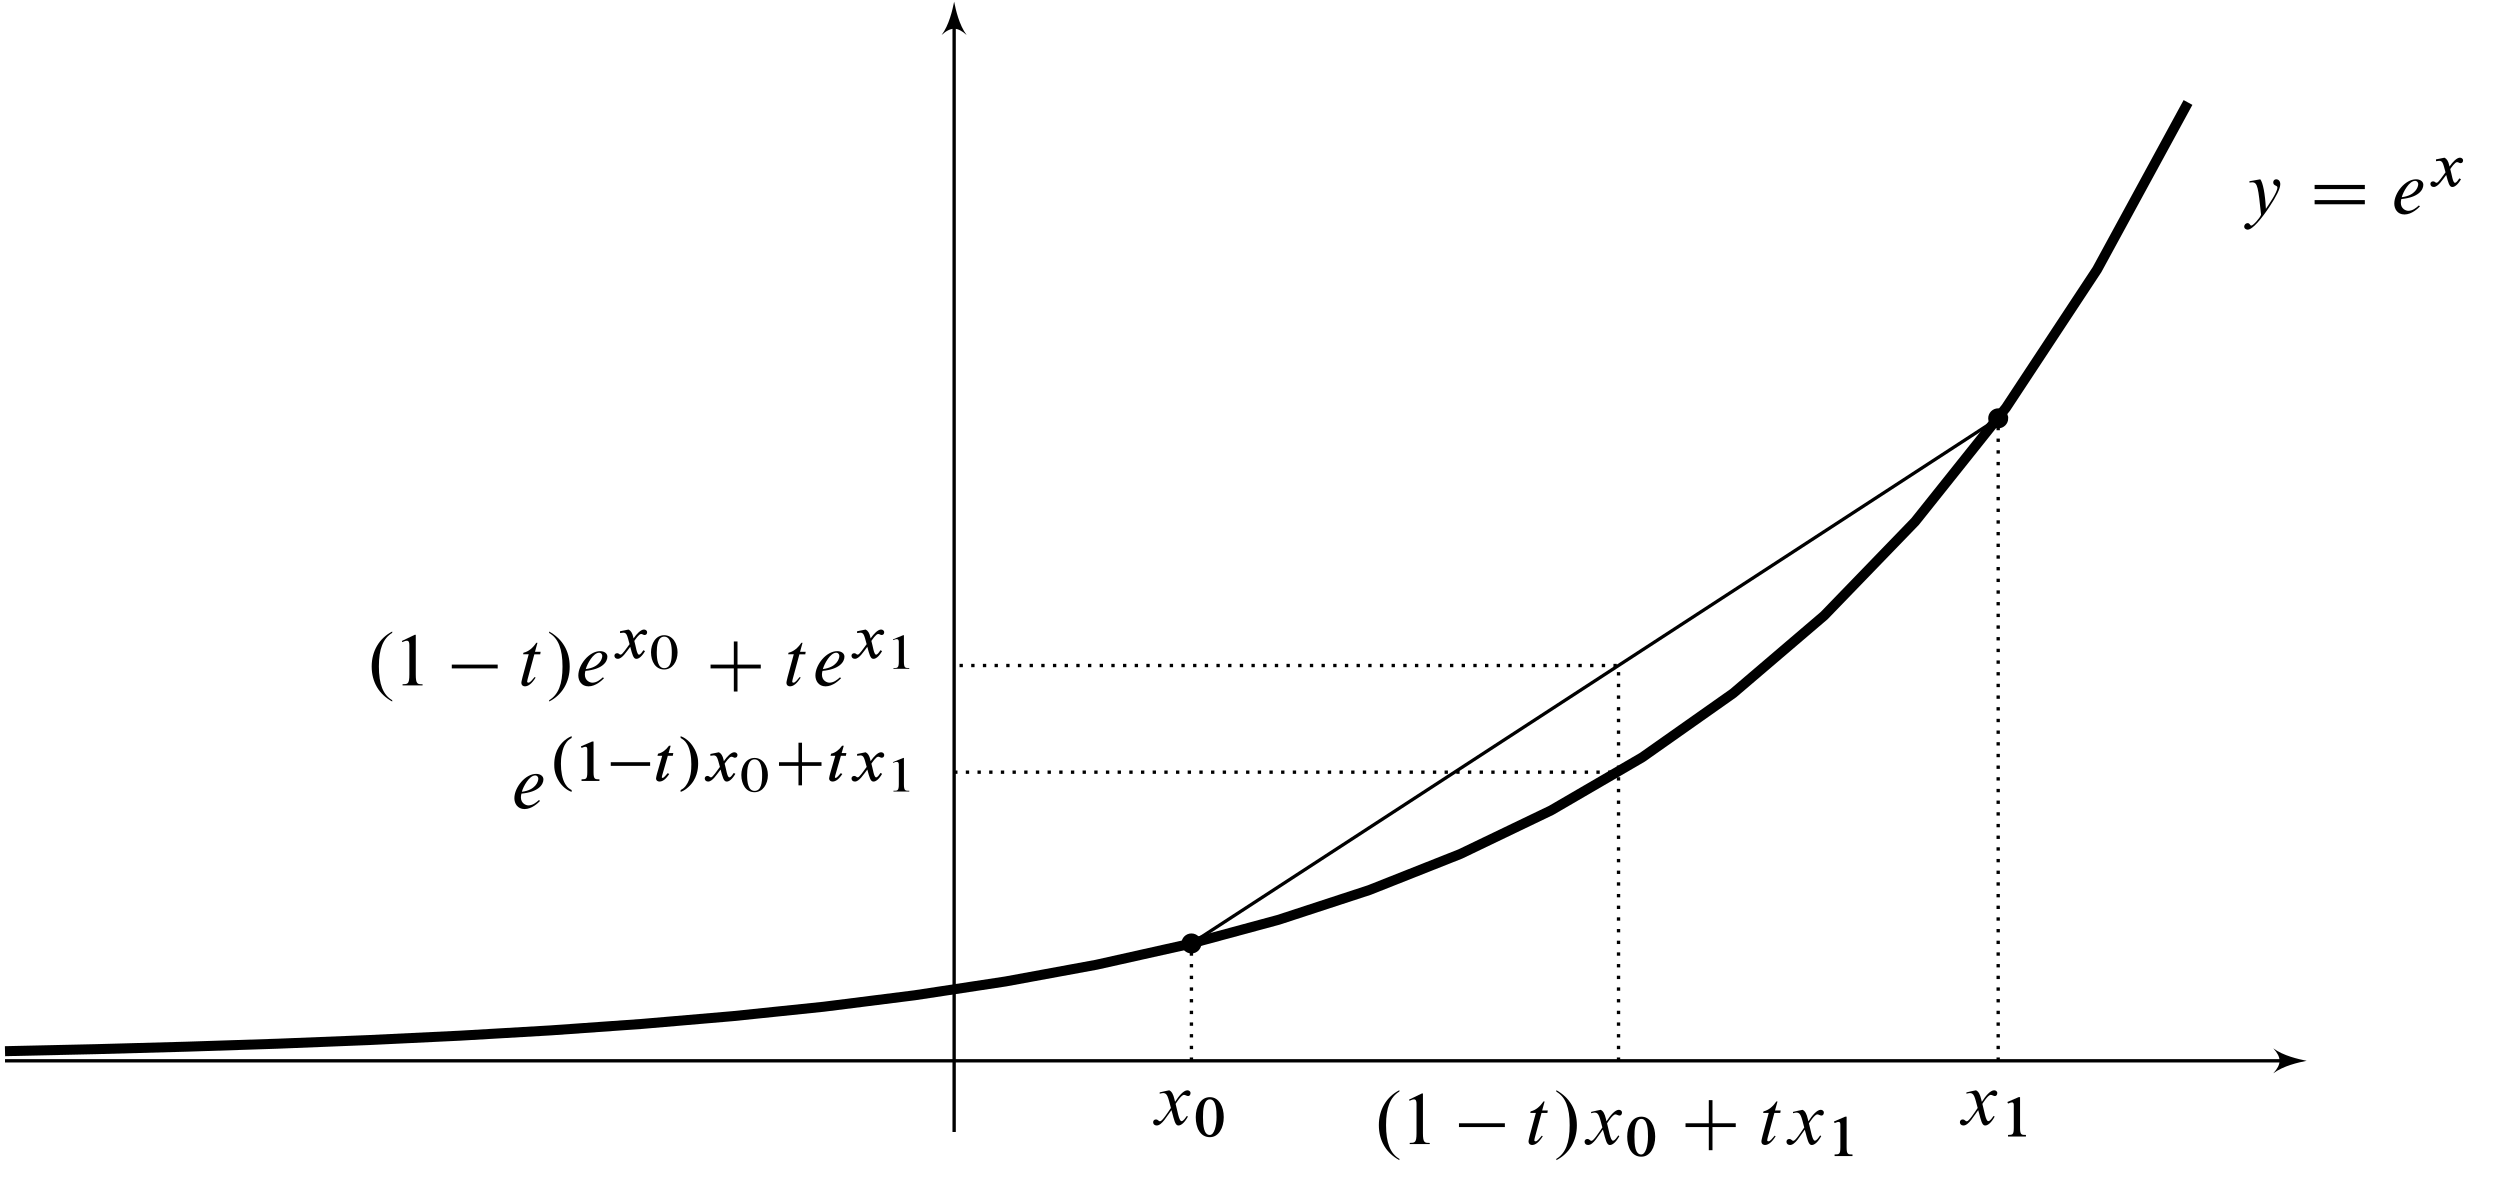 <svg xmlns="http://www.w3.org/2000/svg" xmlns:xlink="http://www.w3.org/1999/xlink" width="398.211" height="189.219" viewBox="0 0 298.658 141.914">
  <defs>
    <symbol overflow="visible" id="b">
      <path d="M4.672-3.5c0-.39-.22-.594-.5-.594-.203 0-.344.172-.344.36 0 .453.5.328.5.625 0 .58-1.125 2.157-1.375 2.547-.094-1.812-.36-3.156-.672-3.53L.985-3.86v.157c.08-.016.204-.03.329-.03.67 0 .718.67 1.062 3.874-.125.376-.938 1.297-1.172 1.297-.156 0-.156-.296-.437-.296-.22 0-.407.204-.407.407 0 .28.28.375.406.375.61 0 1.703-1.36 2.61-2.734C4.202-2.048 4.67-2.985 4.67-3.5zm0 0"/>
    </symbol>
    <symbol overflow="visible" id="d">
      <path d="M3.75-3.438c0-.374-.344-.656-.875-.656-1.28 0-2.594 1.61-2.594 2.907C.28-.578.64.11 1.5.11c.875 0 1.64-.75 1.844-.97L3.22-.97c-.345.314-.767.642-1.267.642-.297 0-.89-.25-.89-.953 0-.126.015-.314.062-.454C3.14-1.922 3.75-2.797 3.75-3.438zm-.61-.078c0 .344-.328 1.36-1.968 1.563.172-.64.89-1.953 1.594-1.953.265 0 .375.22.375.39zm0 0"/>
    </symbol>
    <symbol overflow="visible" id="f">
      <path d="M4.64-3.766c0-.218-.202-.328-.374-.328-.454 0-1.032.672-1.47 1.375-.015 0-.077-.296-.077-.296-.142-.593-.314-.937-.626-1.078 0 0-1.016.203-1.14.25v.156c.187-.046.327-.078.42-.078.5 0 .58.485.923 1.782C1.89-1.39 1.25-.39 1-.39.797-.39.78-.61.5-.61c-.188 0-.328.14-.328.33 0 .233.172.39.422.39.64 0 1.22-1.126 1.765-1.83.03.064.234.86.234.86.22.83.39.97.61.97.28 0 .702-.282 1.124-1.063l-.125-.078c-.156.202-.406.624-.64.624-.313 0-.485-1.266-.704-2.063.046-.077.67-1.077 1-1.077.17 0 .328.14.484.14.218 0 .297-.187.297-.36zm0 0"/>
    </symbol>
    <symbol overflow="visible" id="h">
      <path d="M3.203 1.922v-.156C2.11 1.126 1.61-.14 1.61-2.266c0-2.11.5-3.343 1.593-4.015v-.157C1.656-5.641.75-4.11.75-2.268c0 1.876.875 3.33 2.453 4.19zm0 0"/>
    </symbol>
    <symbol overflow="visible" id="i">
      <path d="M3.484 0v-.14c-.593 0-.812.015-.812-1.157v-4.75h-.125l-1.53.734.046.14c.328-.14.406-.17.53-.17.266 0 .313.234.313.546v3.5c0 1.172-.218 1.14-.812 1.156V0zm0 0"/>
    </symbol>
    <symbol overflow="visible" id="k">
      <path d="M2.625-4.016h-.672l.297-1.078h-.14c-.422.625-.922 1.047-1.532 1.188L.53-3.72h.673L.47-1.015C.437-.828.327-.47.327-.328c0 .344.25.437.422.437.39 0 .813-.297 1.28-1.048L1.907-1c-.234.266-.515.672-.734.672-.125 0-.156-.078-.156-.14 0-.063.015-.11.046-.25l.813-3h.703zm0 0"/>
    </symbol>
    <symbol overflow="visible" id="l">
      <path d="M2.594-2.25c0-1.86-.875-3.313-2.453-4.188v.172c1.094.64 1.594 1.89 1.594 4.016 0 2.11-.5 3.36-1.593 4.016v.156C1.688 1.142 2.595-.39 2.595-2.25zm0 0"/>
    </symbol>
    <symbol overflow="visible" id="c">
      <path d="M6.75-2.922v-.5h-6v.5zm0 1.813v-.5h-6v.5zm0 0"/>
    </symbol>
    <symbol overflow="visible" id="j">
      <path d="M5.984-2.03v-.454H.5v.453zm0 0"/>
    </symbol>
    <symbol overflow="visible" id="m">
      <path d="M6.75-2.03v-.454H3.97V-5.25h-.44v2.766H.75v.453h2.78V.733h.44V-2.03zm0 0"/>
    </symbol>
    <symbol overflow="visible" id="e">
      <path d="M4.078-3.094c0-.22-.203-.328-.375-.328-.375 0-.86.5-1.25 1.063 0-.062-.03-.156-.03-.156-.11-.5-.298-.78-.564-.906 0 0-.89.172-1.016.203V-3c.203-.03.312-.047.39-.047.422 0 .47.36.75 1.375-.36.47-.86 1.25-1.062 1.25C.734-.422.734-.594.5-.594c-.203 0-.328.14-.328.297 0 .22.156.375.406.375.516 0 1.03-.844 1.485-1.437.062.188.17.626.17.626.204.703.36.812.58.812.234 0 .61-.22 1.015-.922l-.187-.11c-.14.188-.343.532-.53.532-.266 0-.376-1-.563-1.64.094-.126.547-.83.812-.83.156 0 .28.126.406.126.234 0 .312-.17.312-.328zm0 0"/>
    </symbol>
    <symbol overflow="visible" id="g">
      <path d="M3.703-2.313c0-1.25-.562-2.39-1.656-2.39-1.11 0-1.688 1.14-1.688 2.39C.36-1.03.905.078 2.046.078c1.047 0 1.656-1.108 1.656-2.39zm-.86 0c0 .97-.25 2.126-.812 2.126-.717 0-.81-1.157-.81-2.126 0-.812.06-2.124.827-2.124.75 0 .797 1.312.797 2.125zm0 0"/>
    </symbol>
    <symbol overflow="visible" id="n">
      <path d="M3.156 0v-.188c-.53 0-.703 0-.703-.843v-3.673H2.28L.94-4.125l.078.188c.312-.126.375-.14.468-.14.204 0 .22.17.22.374v2.672c0 .843-.157.827-.688.843V0zm0 0"/>
    </symbol>
    <symbol overflow="visible" id="q">
      <path d="M2.703-5.344c-.156.063-.453.172-.89.547C.702-3.813.625-2.563.625-1.937c0 .328 0 1.11.578 2 .36.562.875 1.03 1.5 1.25v-.22c-.265-.14-.5-.28-.765-.718-.375-.61-.516-1.547-.516-2.406 0-.36.016-.767.11-1.19.11-.64.296-1 .405-1.17.266-.454.485-.58.766-.735zm0 0"/>
    </symbol>
    <symbol overflow="visible" id="s">
      <path d="M2.344-3.328H1.78l.25-.875H1.83c-.36.5-.797.844-1.312.953L.453-3h.563L.406-.89C.376-.735.28-.438.28-.313c0 .296.236.39.407.39.36 0 .735-.234 1.172-.906L1.67-.922c-.22.235-.438.563-.625.563C.984-.36.97-.405.97-.437c0-.03.014-.078.03-.17L1.688-3h.593zm0 0"/>
    </symbol>
    <symbol overflow="visible" id="t">
      <path d="M.156 1.313c.172-.063.453-.157.89-.547 1.11-.97 1.204-2.25 1.204-2.86 0-.328-.016-1.11-.594-1.984-.36-.578-.875-1.03-1.5-1.266v.22c.266.155.5.28.766.718.375.61.515 1.547.515 2.406 0 .36-.015.78-.093 1.203C1.22-.172 1.03.188.922.36.656.812.437.937.156 1.093zm0 0"/>
    </symbol>
    <symbol overflow="visible" id="o">
      <path d="M3.39-1.97c0-1.06-.593-2.046-1.593-2.046S.22-3.03.22-1.97C.22-.874.765.08 1.796.08c.97 0 1.594-.953 1.594-2.047zm-.687 0c0 .876-.094 1.892-.906 1.892-.75 0-.89-1.016-.89-1.89 0-.72.093-1.876.89-1.876s.906 1.156.906 1.875zm0 0"/>
    </symbol>
    <symbol overflow="visible" id="p">
      <path d="M2.75 0v-.094c-.47 0-.64.016-.64-.765v-3.156h-.094l-1.22.5.032.08c.266-.095.328-.11.422-.11.22 0 .25.155.25.358v2.33c0 .78-.172.764-.64.764V0zm0 0"/>
    </symbol>
    <symbol overflow="visible" id="r">
      <path d="M5.125-1.797v-.437H.422v.437zm0 0"/>
    </symbol>
    <symbol overflow="visible" id="u">
      <path d="M5.703-1.797v-.437H3.375v-2.329h-.422v2.33H.625v.436h2.328V.53h.422v-2.327zm0 0"/>
    </symbol>
    <clipPath id="a">
      <path d="M0 0h279v141.914H0zm0 0"/>
    </clipPath>
  </defs>
  <path d="M.598 126.727h272.574" fill="none" stroke-width=".399" stroke="#000" stroke-miterlimit="10"/>
  <path d="M275.563 126.727c-.997-.2-2.79-.598-3.99-1.493 1 1.094 1 1.89 0 2.99 1.2-.9 2.993-1.298 3.99-1.497zm0 0"/>
  <path d="M113.984 135.23V2.59" fill="none" stroke-width=".399" stroke="#000" stroke-miterlimit="10"/>
  <path d="M113.984.2c-.2.995-.597 2.788-1.496 3.984 1.098-.997 1.895-.997 2.99 0-.896-1.196-1.294-2.99-1.494-3.985zm0 0"/>
  <g clip-path="url(#a)">
    <path d="M.598 125.578l10.867-.242 10.863-.297 10.867-.356 10.867-.434 10.868-.523 10.863-.633 10.867-.77 10.867-.93 10.868-1.124 10.863-1.368 10.867-1.652 10.867-2 10.867-2.426 10.863-2.937 10.867-3.56 10.867-4.307 10.867-5.22 10.863-6.323 10.868-7.657 10.867-9.277 10.867-11.238 10.862-13.61L250.52 32.21l10.867-19.968" fill="none" stroke-width="1.196" stroke="#000" stroke-miterlimit="10"/>
  </g>
  <path d="M142.332 112.707l96.38-62.73" fill="none" stroke-width=".399" stroke="#000" stroke-miterlimit="10"/>
  <path d="M143.328 112.707c0-.55-.445-.996-.996-.996-.55 0-.996.446-.996.997 0 .55.445.996.996.996.55 0 .996-.445.996-.996zm0 0M239.707 49.977c0-.55-.445-.997-.996-.997-.55 0-.995.446-.995.997 0 .55.445.996.996.996.552 0 .997-.446.997-.996zm0 0" stroke-width=".399" stroke="#000" stroke-miterlimit="10"/>
  <use xlink:href="#b" x="267.738" y="25.513"/>
  <use xlink:href="#c" x="275.761" y="25.513"/>
  <use xlink:href="#d" x="285.748" y="25.513"/>
  <use xlink:href="#e" x="290.168" y="22.259"/>
  <path d="M142.332 126.727v-14.02M238.71 126.727v-76.75M193.355 126.727V79.504h-79.37M113.984 92.246h79.37" fill="none" stroke-width=".399" stroke="#000" stroke-dasharray="0.399,0.996" stroke-miterlimit="10"/>
  <use xlink:href="#f" x="137.585" y="134.344"/>
  <use xlink:href="#g" x="142.49" y="135.773"/>
  <use xlink:href="#h" x="163.972" y="136.675"/>
  <use xlink:href="#i" x="167.316" y="136.675"/>
  <use xlink:href="#j" x="173.793" y="136.675"/>
  <use xlink:href="#k" x="182.277" y="136.675"/>
  <use xlink:href="#l" x="185.783" y="136.675"/>
  <use xlink:href="#f" x="189.127" y="136.675"/>
  <use xlink:href="#g" x="194.032" y="138.105"/>
  <use xlink:href="#m" x="200.609" y="136.675"/>
  <use xlink:href="#k" x="210.097" y="136.675"/>
  <use xlink:href="#f" x="213.244" y="136.675"/>
  <use xlink:href="#n" x="218.149" y="138.105"/>
  <use xlink:href="#f" x="233.963" y="134.344"/>
  <use xlink:href="#n" x="238.868" y="135.773"/>
  <use xlink:href="#h" x="43.653" y="81.883"/>
  <use xlink:href="#i" x="46.997" y="81.883"/>
  <use xlink:href="#j" x="53.473" y="81.883"/>
  <use xlink:href="#k" x="61.958" y="81.883"/>
  <use xlink:href="#l" x="65.464" y="81.883"/>
  <use xlink:href="#d" x="68.808" y="81.883"/>
  <use xlink:href="#e" x="73.228" y="78.628"/>
  <use xlink:href="#o" x="77.552" y="79.9"/>
  <use xlink:href="#m" x="84.135" y="81.883"/>
  <use xlink:href="#k" x="93.624" y="81.883"/>
  <use xlink:href="#d" x="97.13" y="81.883"/>
  <use xlink:href="#e" x="101.55" y="78.628"/>
  <use xlink:href="#p" x="105.874" y="79.9"/>
  <use xlink:href="#d" x="61.168" y="96.544"/>
  <use xlink:href="#q" x="65.588" y="93.289"/>
  <use xlink:href="#n" x="68.454" y="93.289"/>
  <use xlink:href="#r" x="72.541" y="93.289"/>
  <use xlink:href="#s" x="78.092" y="93.289"/>
  <use xlink:href="#t" x="81.153" y="93.289"/>
  <use xlink:href="#e" x="84.02" y="93.289"/>
  <g>
    <use xlink:href="#o" x="88.344" y="94.561"/>
  </g>
  <g>
    <use xlink:href="#u" x="92.436" y="93.289"/>
  </g>
  <g>
    <use xlink:href="#s" x="98.769" y="93.289"/>
  </g>
  <g>
    <use xlink:href="#e" x="101.552" y="93.289"/>
  </g>
  <g>
    <use xlink:href="#p" x="105.875" y="94.561"/>
  </g>
</svg>
